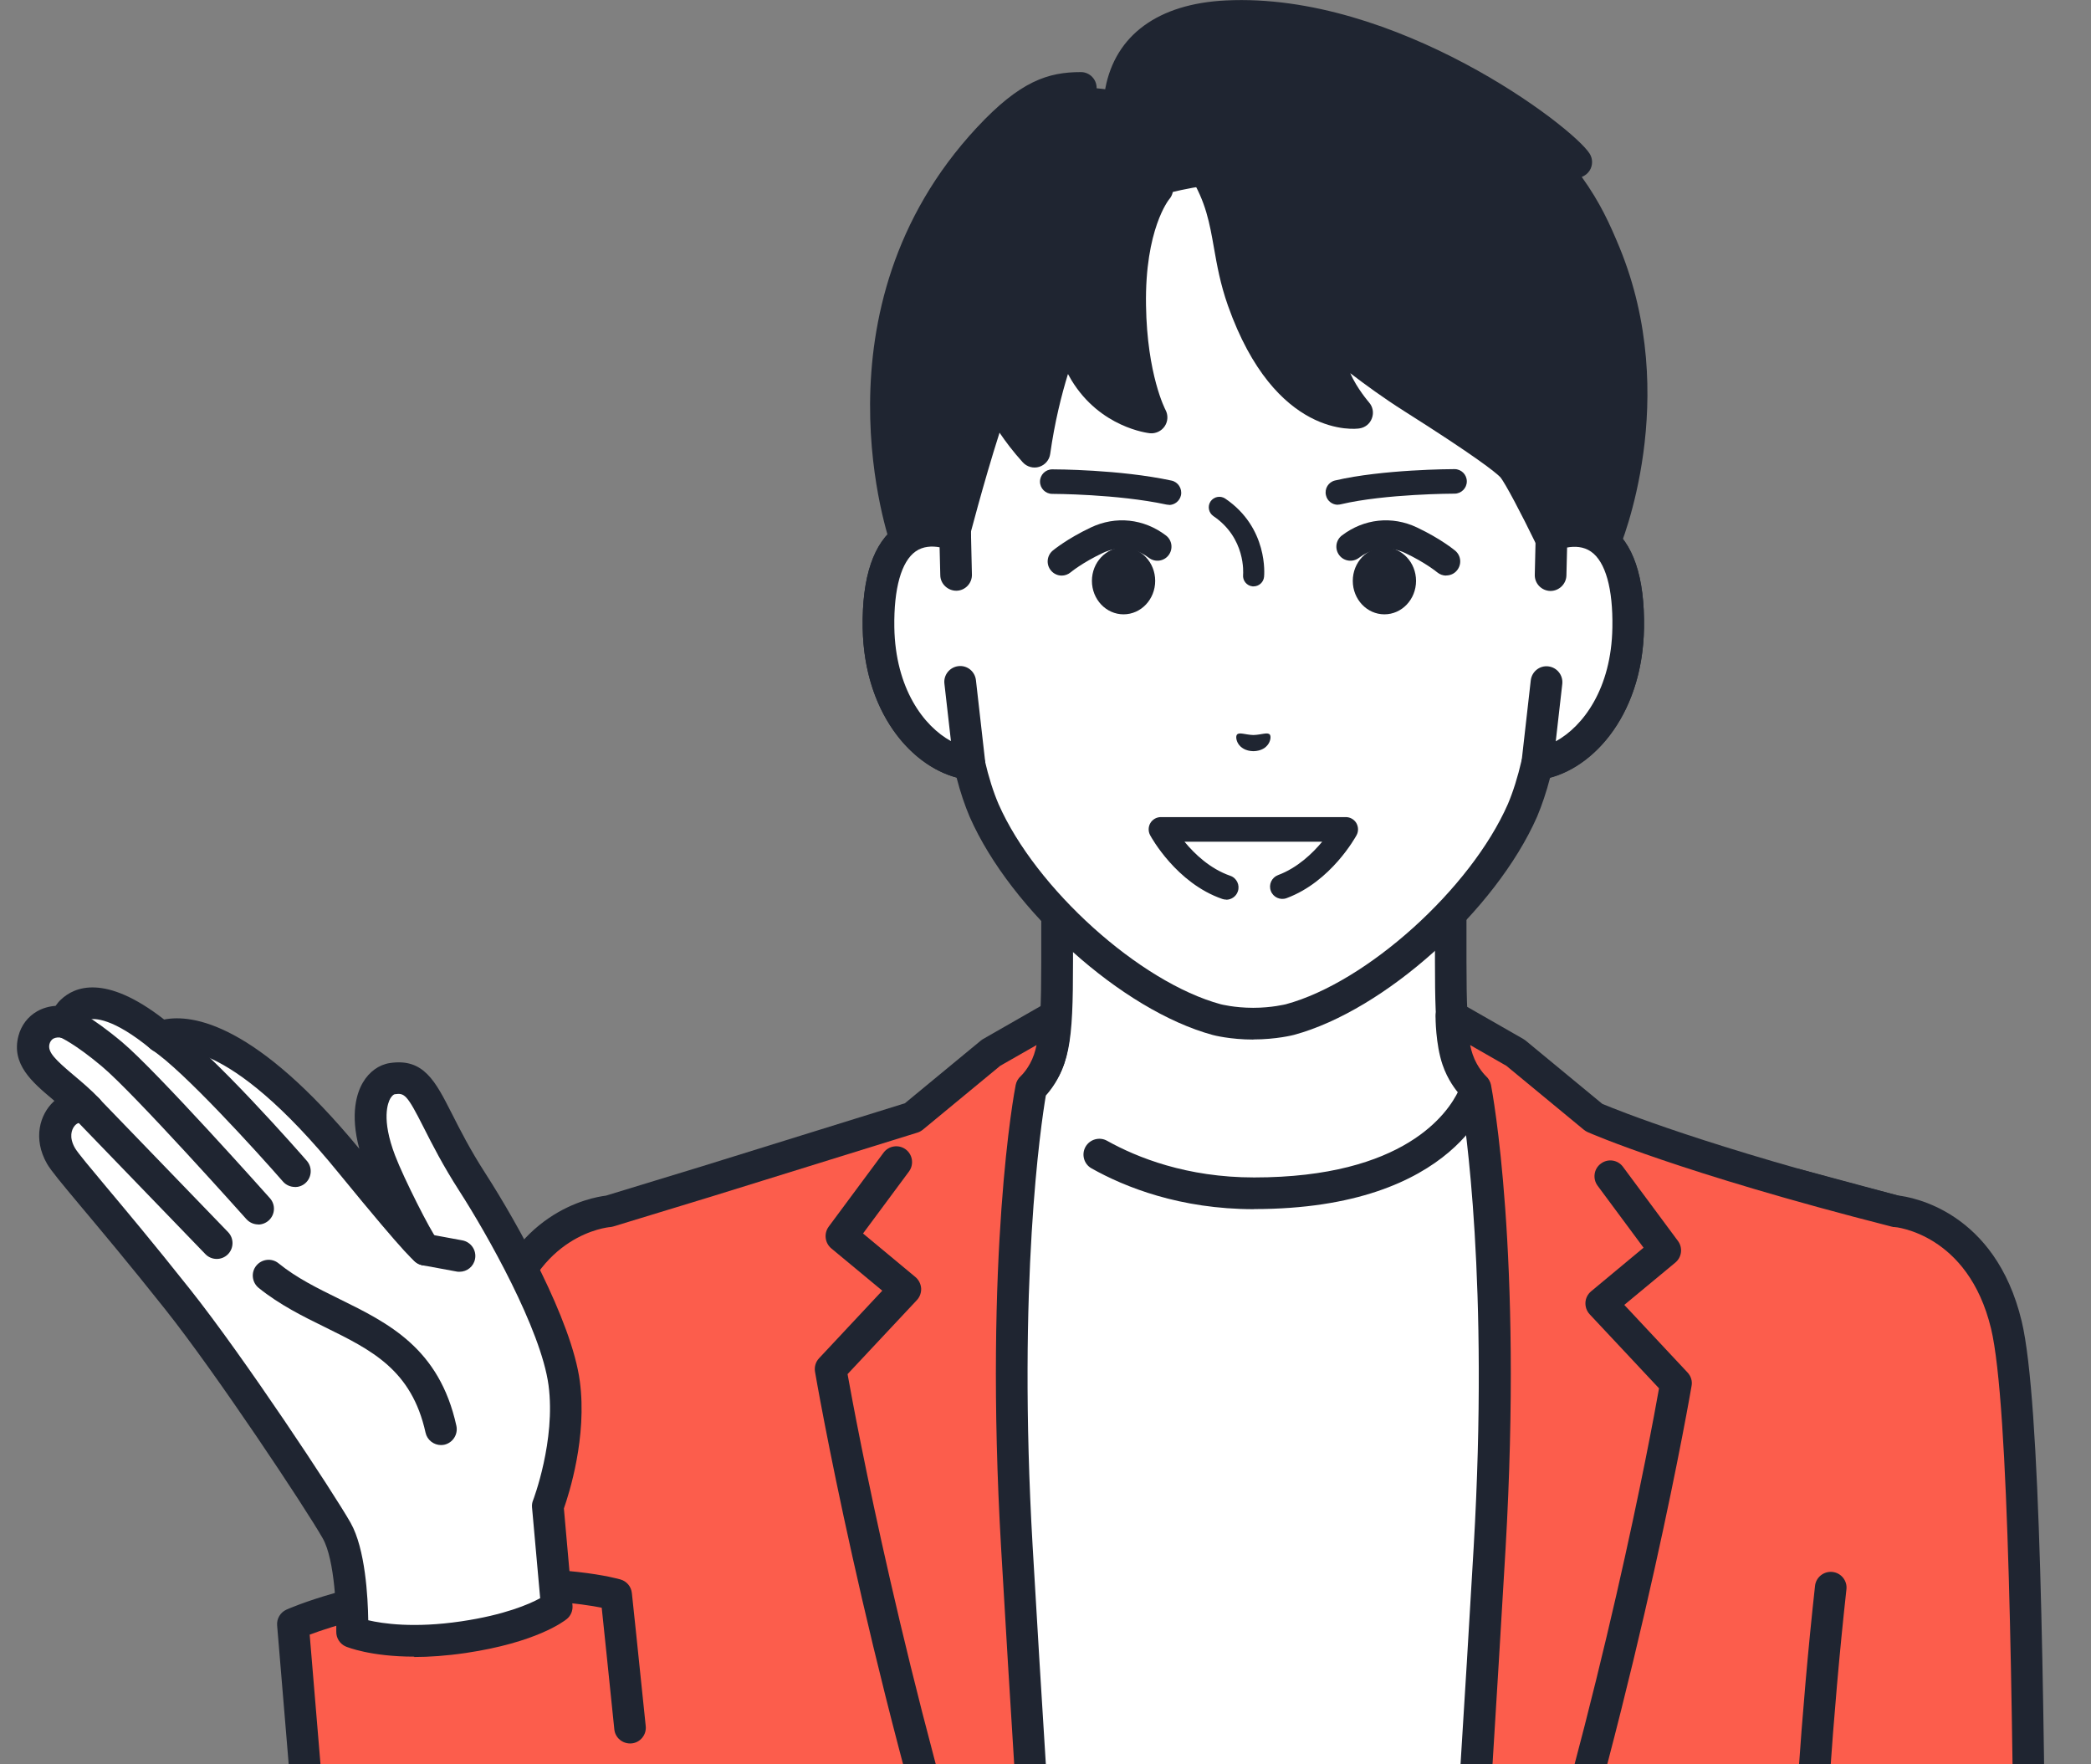 <?xml version="1.0" encoding="UTF-8"?>
<svg id="_レイヤー_2" xmlns="http://www.w3.org/2000/svg" width="182.44" height="153.92" xmlns:xlink="http://www.w3.org/1999/xlink" viewBox="0 0 182.44 153.92">
  <rect x="0" y="0" width="182.44" height="153.92" fill="#808080" stroke="none"/>
  <defs>
    <style>
      .cls-1 {
        fill: #fff;
      }

      .cls-2 {
        fill: none;
      }

      .cls-3 {
        fill: #fc5d4c;
      }

      .cls-4 {
        clip-path: url(#clippath);
      }

      .cls-5 {
        fill: #1f2531;
      }
    </style>
    <clipPath id="clippath">
      <rect class="cls-2" y=".05" width="179.45" height="154.48"/>
    </clipPath>
  </defs>
  <g id="_レイヤー_1-2">
    <g class="cls-4">
      <g>
        <g>
          <g>
            <polygon class="cls-1" points="90.6 91.84 75.39 107.38 75.39 259.82 143.44 259.82 143.44 107.38 128.84 91.84 90.6 91.84"/>
            <path class="cls-5" d="M143.44,261.21h-68.05c-.76,0-1.38-.62-1.38-1.38V107.38c0-.36.14-.71.39-.97l15.21-15.53c.53-.55,1.41-.55,1.95-.02.55.53.55,1.41.02,1.95l-14.82,15.13v150.5h65.29V107.92l-14.22-15.14c-.52-.56-.5-1.43.06-1.95.56-.52,1.43-.5,1.95.06l14.6,15.53c.24.26.37.59.37.95v152.45c0,.76-.62,1.38-1.38,1.38Z"/>
          </g>
          <g>
            <path class="cls-1" d="M126.58,61.62l-17.17,3.92-17.17-3.92v22.31c0,7.18-.29,8.77-2.26,10.99l5.93,5.83c2.67,1.49,7.27,3.38,13.5,3.38,16.92,0,19.42-9.21,19.42-9.21-1.97-2.21-2.26-3.81-2.26-10.99v-22.31Z"/>
            <path class="cls-5" d="M109.42,105.5c-6.47,0-11.28-1.93-14.18-3.56-.67-.37-.9-1.22-.53-1.88.37-.66,1.22-.9,1.88-.53,2.61,1.46,6.95,3.2,12.83,3.2,13.13,0,16.92-5.63,17.84-7.57-1.85-2.38-2.06-4.69-2.06-11.25v-20.58l-15.48,3.54c-.2.05-.41.05-.62,0l-15.48-3.54v20.58c0,7.15-.26,9.26-2.61,11.9-.51.57-1.38.62-1.95.12-.57-.51-.62-1.38-.12-1.95,1.57-1.77,1.91-2.83,1.91-10.07v-22.31c0-.42.19-.82.52-1.08.33-.26.76-.36,1.17-.27l16.86,3.85,16.86-3.85c.41-.09.84,0,1.17.27.33.26.52.66.52,1.08v22.31c0,7.23.34,8.3,1.91,10.07.31.35.42.83.3,1.28-.11.42-2.98,10.23-20.75,10.23Z"/>
          </g>
        </g>
        <g>
          <path class="cls-3" d="M175.06,115.6c-2.26-9.38-9.68-9.92-9.68-9.92l-8.67-2.33-11.53,39.11,1.49,110.81,32.66.04s-1.55-46.56-1.92-63.46c-.45-20.87-.17-65.18-2.35-74.25Z"/>
          <path class="cls-5" d="M179.33,254.69h0l-32.66-.04c-.75,0-1.37-.61-1.38-1.36l-1.49-110.81c-.01-.76.6-1.39,1.36-1.4.78.02,1.39.6,1.4,1.36l1.47,109.44,29.87.04c-.26-7.97-1.55-47-1.87-62.05-.11-5.3-.18-12.17-.25-19.44-.21-21.34-.47-47.9-2.06-54.51-2-8.31-8.37-8.86-8.44-8.87-.09,0-.17-.02-.26-.04l-8.67-2.33c-.74-.2-1.17-.96-.98-1.69.2-.74.95-1.18,1.69-.98l8.56,2.3c1.18.13,8.46,1.35,10.77,10.96,1.67,6.92,1.92,32.53,2.14,55.13.07,7.27.14,14.13.25,19.41.36,16.7,1.9,62.98,1.92,63.45.01.37-.13.74-.39,1.01-.26.27-.62.42-.99.42Z"/>
        </g>
        <g>
          <g>
            <path class="cls-3" d="M91.53,92.44c.54-1.59.54-3.79.54-3.79l-5.59,3.2-6.85,5.65-17.91,5.56-8.58,2.62s-7.42.54-9.68,9.92c-2.18,9.06-6.87,33.19-11.49,56.39-3.3,16.58,5.09,24.87,11.39,26.54,6.41,1.7,18.41-2.44,18.41-2.44h.01c0,4.02,0,9.14-1.16,31.68-1.05,20.38-1.05,39.52-1.05,39.52,0,0,11.51.91,19.54.07,3.37-.35,5.86-.28,7.18-2.19,1.32-1.91,1.71-4.69,2.13-10.89,1.59-22.92,2.77-66.42,2.77-73.84s-1.13-22.35-2.47-45.42c-1.51-25.95,1.24-40.11,1.24-40.11,0,0,1.01-.88,1.55-2.47Z"/>
            <path class="cls-5" d="M70.9,269.1c-5.86,0-11.11-.41-11.43-.43-.72-.06-1.27-.66-1.27-1.38,0-.19.02-19.4,1.05-39.59.99-19.24,1.13-25.72,1.15-29.72-3.7,1.11-12.13,3.29-17.39,1.89-6.87-1.82-15.84-10.82-12.4-28.15.87-4.39,1.75-8.82,2.61-13.17,3.66-18.46,7.11-35.9,8.89-43.27,2.3-9.54,9.5-10.81,10.75-10.96l8.45-2.58,17.64-5.48,6.64-5.48c.06-.05.12-.09.19-.13l5.59-3.2c.43-.24.95-.24,1.38,0,.43.25.69.7.69,1.2,0,.1,0,2.45-.62,4.24-.44,1.3-1.14,2.21-1.57,2.69-.42,2.47-2.49,16.29-1.15,39.37.41,7.09.8,13.41,1.15,18.98.77,12.39,1.32,21.34,1.32,26.52,0,7.08-1.18,50.91-2.77,73.93-.43,6.16-.8,9.31-2.38,11.58-1.5,2.16-3.95,2.39-6.8,2.64-.44.04-.9.08-1.37.13-2.61.27-5.56.37-8.37.37ZM60.97,266c3.2.2,11.75.64,18.01-.02.49-.05.96-.09,1.41-.13,2.64-.24,4.05-.41,4.77-1.46,1.13-1.64,1.49-4.35,1.89-10.2,1.59-22.96,2.77-66.68,2.77-73.74,0-5.09-.55-14.01-1.32-26.35-.35-5.57-.74-11.9-1.15-18.99-1.5-25.82,1.15-39.87,1.27-40.45.06-.3.22-.57.45-.78h0s.75-.69,1.15-1.88h0c.09-.26.16-.54.22-.82l-3.17,1.81-6.76,5.58c-.14.11-.3.2-.47.25l-17.91,5.56-8.59,2.62c-.1.03-.2.05-.3.06-.25.02-6.46.64-8.44,8.87-1.76,7.32-5.21,24.73-8.87,43.16-.86,4.35-1.74,8.78-2.61,13.17-3.08,15.46,4.53,23.38,10.39,24.93,5.93,1.57,17.49-2.37,17.61-2.41.14-.05.3-.08.45-.08.76,0,1.4.62,1.4,1.38,0,4.09,0,9.17-1.16,31.75-.88,17.11-1.02,33.52-1.05,38.16Z"/>
          </g>
          <path class="cls-5" d="M85.46,173.36c-.59,0-1.13-.38-1.32-.97-8.74-27.66-12.99-52.46-13.03-52.71-.07-.43.06-.86.35-1.17l5.52-5.9-4.45-3.69c-.56-.47-.66-1.3-.23-1.89l4.79-6.46c.45-.61,1.32-.74,1.93-.29.61.45.74,1.32.29,1.93l-4.01,5.41,4.57,3.8c.29.24.47.6.5.98.02.38-.11.75-.37,1.03l-6.05,6.46c.74,4.13,4.94,26.73,12.82,51.67.23.73-.17,1.5-.9,1.73-.14.04-.28.06-.42.06Z"/>
        </g>
        <g>
          <g>
            <path class="cls-3" d="M132.22,91.84l-5.59-3.2s0,2.2.54,3.79c.54,1.59,1.55,2.47,1.55,2.47,0,0,2.75,14.16,1.24,40.11-1.34,23.07-2.47,38-2.47,45.42s1.18,50.92,2.77,73.84c.43,6.2.82,8.99,2.13,10.89,1.32,1.91,3.81,1.83,7.18,2.19,8.04.84,19.54-.07,19.54-.07,0,0,0-19.13-1.05-39.51-1.16-22.54-1.16-27.66-1.16-31.68,0-8.4.18-33.6,2.82-57.58l5.65-32.84c-18.58-4.74-26.31-8.18-26.31-8.18l-6.85-5.65Z"/>
            <path class="cls-5" d="M147.81,269.1c-2.81,0-5.76-.09-8.37-.37-.48-.05-.93-.09-1.37-.13-2.84-.26-5.3-.48-6.8-2.64-1.58-2.28-1.95-5.43-2.38-11.58-1.59-23.01-2.78-66.85-2.78-73.93,0-5.18.56-14.12,1.32-26.5.35-5.57.74-11.9,1.15-19,1.34-23.08-.74-36.9-1.15-39.37-.43-.48-1.13-1.39-1.57-2.69-.61-1.79-.61-4.14-.61-4.24,0-.49.26-.95.69-1.2.43-.25.95-.25,1.38,0l5.59,3.2c.07.04.13.08.19.13l6.7,5.53c1.22.51,9.16,3.75,25.92,8.03.74.19,1.19.94,1,1.68-.19.74-.94,1.19-1.68,1-18.48-4.71-26.21-8.11-26.53-8.25-.11-.05-.22-.12-.32-.2l-6.76-5.58-3.16-1.81c.06.29.13.56.22.82.41,1.19,1.15,1.88,1.16,1.89.22.2.38.48.44.77.11.59,2.77,14.63,1.27,40.45-.41,7.1-.81,13.43-1.15,19.01-.77,12.33-1.32,21.24-1.32,26.33,0,7.06,1.18,50.78,2.77,73.74.41,5.85.76,8.56,1.89,10.2.73,1.05,2.14,1.23,4.77,1.46.45.04.92.08,1.41.13,6.27.66,14.81.22,18.01.02-.02-4.63-.17-21.04-1.05-38.15-1.16-22.58-1.16-27.66-1.16-31.75,0-11.95.37-35.35,2.83-57.73.08-.76.77-1.3,1.52-1.22.76.08,1.31.77,1.22,1.52-2.45,22.25-2.81,45.53-2.81,57.43,0,4.05,0,9.1,1.16,31.61,1.04,20.18,1.05,39.39,1.05,39.59,0,.72-.55,1.32-1.27,1.38-.32.03-5.57.43-11.43.43Z"/>
          </g>
          <path class="cls-5" d="M133.25,174.59c-.14,0-.28-.02-.42-.06-.73-.23-1.13-1.01-.9-1.73,7.89-24.95,12.09-47.53,12.82-51.67l-6.05-6.46c-.26-.28-.39-.65-.37-1.03.02-.38.2-.73.5-.98l4.57-3.8-4.01-5.41c-.45-.61-.33-1.48.29-1.93.61-.46,1.48-.33,1.93.29l4.79,6.46c.44.59.34,1.42-.23,1.89l-4.45,3.69,5.52,5.9c.3.32.43.75.35,1.17-.04.25-4.29,25.05-13.03,52.71-.19.59-.73.97-1.32.97Z"/>
        </g>
        <g>
          <g>
            <path class="cls-3" d="M53.77,139.13s-4.74-1.39-13.64-.68c-8.9.72-14.57,3.25-14.57,3.25,0,0,1.59,19.01,2.19,26.39.77,9.56,1.72,20.11,4.89,25.16,3.09,4.92,7.84,7.98,16.15,7.25,6.76-.59,13.01-4.41,13.01-4.41l-6.82-45.36c-.69-6.84-1.21-11.6-1.21-11.6Z"/>
            <path class="cls-5" d="M46.45,201.99c-6.69,0-11.61-2.63-14.98-8-3.19-5.09-4.2-14.69-5.1-25.79-.6-7.37-2.19-26.38-2.19-26.38-.05-.59.28-1.14.81-1.38.24-.11,5.99-2.64,15.02-3.36,9.05-.73,13.94.67,14.14.73.54.16.92.62.98,1.18,0,0,.51,4.76,1.21,11.61.08.76-.48,1.44-1.23,1.51-.76.07-1.44-.48-1.51-1.23-.51-5-.92-8.88-1.1-10.61-1.71-.34-5.9-.94-12.26-.43-6.56.53-11.33,2.07-13.22,2.78.34,4.04,1.59,19.02,2.1,25.37.67,8.28,1.59,19.61,4.68,24.54,3.21,5.11,7.93,7.21,14.85,6.61,6.35-.56,12.35-4.17,12.41-4.21.65-.4,1.5-.19,1.9.46.4.65.19,1.5-.46,1.9-.27.16-6.61,3.99-13.61,4.6-.84.07-1.66.11-2.46.11Z"/>
          </g>
          <g>
            <g>
              <path class="cls-1" d="M48.58,140.16l-.78-8.76s2.13-5.47,1.43-10.73c-.68-5.05-5.44-13.54-8-17.52-4.09-6.35-4-9.5-7-9.05-1.44.22-2.82,2.57-1.06,7.2.73,1.92,3.32,7.13,3.94,7.73-.49-.22-6.48-7.53-6.48-7.53-8.56-10.53-14.12-12.01-16.6-11.04-6.8-5.6-8.46-1.51-8.26-1.24-1.23-.33-2.47.23-2.8,1.5-.61,2.31,2.32,3.6,4.69,6.08-1.48-.96-3.89,1.31-2.34,4.03.61,1.07,4.01,4.76,10.19,12.53,4.55,5.72,12.37,17.53,13.87,20.17,1.5,2.64,1.36,8.85,1.36,8.85,0,0,3.25,1.39,9.71.44,5.94-.88,8.14-2.66,8.14-2.66Z"/>
              <path class="cls-5" d="M36.14,144.54c-3.84,0-5.85-.84-5.96-.88-.52-.22-.85-.74-.84-1.3.03-1.62-.11-6.25-1.18-8.14-1.5-2.64-9.34-14.45-13.75-19.99-3.19-4.02-5.6-6.88-7.35-8.97-1.73-2.07-2.6-3.11-2.96-3.73-1.25-2.19-.62-4.29.56-5.4.03-.03.06-.06.09-.08-.05-.04-.09-.08-.14-.12-1.8-1.51-3.65-3.08-3-5.55.24-.92.82-1.68,1.62-2.14.49-.28,1.04-.44,1.62-.48.14-.2.29-.39.47-.55,1.15-1.1,3.83-2.29,9,1.74,2.52-.49,8.04.37,17.03,11.28-.83-3.09-.2-4.91.31-5.78.55-.94,1.41-1.56,2.35-1.7,2.96-.45,3.98,1.59,5.41,4.4.71,1.4,1.59,3.15,2.96,5.27,2.71,4.21,7.5,12.76,8.21,18.09.65,4.87-.94,9.81-1.39,11.1l.75,8.46c.04.46-.15.91-.5,1.19-.26.21-2.67,2.05-8.81,2.96-1.71.25-3.21.35-4.5.35ZM32.11,141.36c1.27.3,4,.71,8.13.1,3.79-.56,5.94-1.5,6.89-2.02l-.71-7.92c-.02-.21.01-.43.09-.62.02-.05,1.99-5.22,1.35-10.04-.65-4.86-5.38-13.22-7.79-16.96-1.44-2.24-2.36-4.06-3.1-5.52-1.45-2.87-1.67-3.04-2.53-2.91-.07.01-.22.1-.38.36-.21.36-.81,1.79.41,4.98.76,2,3.13,6.67,3.64,7.27.48.47.54,1.19.17,1.75-.37.55-1.11.74-1.72.47-.33-.15-.79-.35-6.98-7.92-9.9-12.18-14.53-10.83-15.03-10.63-.46.18-.99.1-1.38-.22-3.32-2.73-4.93-2.71-5.46-2.57-.31.08-.47.25-.54.35-.01.24-.09.48-.23.69-.33.49-.94.71-1.51.56-.29-.08-.57-.05-.78.06-.16.1-.27.25-.33.46-.19.71.5,1.37,2.11,2.73.7.59,1.5,1.26,2.25,2.05.48.51.51,1.3.06,1.84-.45.54-1.23.66-1.82.27-.05,0-.27.05-.47.34-.16.23-.47.87.09,1.85.23.41,1.31,1.69,2.67,3.32,1.66,1.98,4.18,4.98,7.39,9.03,4.66,5.86,12.5,17.72,13.99,20.35,1.29,2.28,1.51,6.5,1.54,8.51ZM6.87,88.39s0,0,0,0c0,0,0,0,0,0ZM6.87,88.39s0,0,0,0c0,0,0,0,0,0ZM6.87,88.38s0,0,0,0c0,0,0,0,0,0Z"/>
            </g>
            <path class="cls-5" d="M38.48,126.08c-.63,0-1.21-.44-1.35-1.08-1.21-5.48-4.7-7.2-8.74-9.19-1.96-.96-3.98-1.96-5.82-3.44-.59-.48-.69-1.35-.21-1.94.48-.59,1.35-.69,1.94-.21,1.59,1.29,3.39,2.17,5.3,3.11,4.29,2.11,8.73,4.29,10.22,11.07.16.75-.31,1.48-1.05,1.65-.1.02-.2.03-.3.03Z"/>
            <path class="cls-5" d="M25.73,103.56c-.38,0-.77-.16-1.04-.47-2.27-2.6-8.75-9.74-11.42-11.48-.64-.42-.82-1.27-.4-1.91.42-.64,1.27-.82,1.91-.4,3.53,2.3,11.65,11.58,11.99,11.98.5.57.44,1.45-.13,1.95-.26.23-.59.34-.91.34Z"/>
            <path class="cls-5" d="M22.53,106.83c-.38,0-.76-.16-1.03-.46-.1-.11-9.78-10.96-12.61-13.33-2.38-2-3.64-2.54-3.65-2.54-.7-.29-1.03-1.1-.75-1.8.29-.7,1.08-1.04,1.78-.76.16.06,1.65.69,4.39,2.99,2.98,2.5,12.49,13.16,12.89,13.61.51.57.46,1.44-.11,1.95-.26.23-.59.35-.92.35Z"/>
            <path class="cls-5" d="M18.91,109.84c-.36,0-.72-.14-.99-.42l-11.26-11.66c-.53-.55-.51-1.42.03-1.95.55-.53,1.42-.51,1.95.03l11.26,11.66c.53.55.51,1.42-.03,1.95-.27.26-.61.39-.96.39Z"/>
            <path class="cls-5" d="M40.09,110.96c-.08,0-.17,0-.25-.02l-2.98-.55c-.75-.14-1.25-.86-1.11-1.61.14-.75.86-1.25,1.61-1.11l2.98.55c.75.14,1.25.86,1.11,1.61-.12.67-.7,1.13-1.36,1.13Z"/>
          </g>
        </g>
        <g>
          <g>
            <g>
              <path class="cls-1" d="M135.37,46.72s0,0,0,0v-13.39c0-3.86-.96-7.66-2.82-11.05-3.55-6.46-10.73-13.99-23.09-14.04h-.22c-12.36.05-19.54,7.58-23.09,14.04-1.86,3.38-2.82,7.19-2.82,11.05v13.39s0,0,0,0c-2.88-1.09-6.82-.38-6.69,8.06.12,7.47,4.62,11.48,7.94,11.89h0c.33,1.43.75,2.82,1.28,4.06,3.44,7.8,12.77,16.2,20.29,18.24,0,0,1.34.35,3.19.35,1.85,0,3.19-.35,3.19-.35,7.51-2.04,16.85-10.44,20.29-18.24.53-1.24.95-2.64,1.28-4.06h0c3.32-.41,7.82-4.42,7.94-11.89.14-8.44-3.81-9.15-6.69-8.06Z"/>
              <path class="cls-5" d="M109.36,90.7c-2.01,0-3.49-.38-3.55-.4-7.89-2.14-17.6-10.85-21.2-19.02-.43-1.01-.82-2.16-1.15-3.44-4.04-1.08-8.07-5.76-8.19-13.05-.07-4.46.95-7.47,3.03-8.93,1.04-.73,2.3-1.04,3.66-.9v-11.64c0-4.1,1.04-8.15,2.99-11.71,3.01-5.48,10.17-14.7,24.29-14.76h.22c14.12.06,21.28,9.27,24.3,14.76,1.96,3.57,2.99,7.62,2.99,11.71v11.64c1.35-.14,2.61.16,3.66.9,2.08,1.46,3.1,4.47,3.03,8.93-.12,7.29-4.15,11.97-8.19,13.05-.33,1.27-.72,2.42-1.14,3.42-3.61,8.18-13.31,16.89-21.2,19.03-.07.02-1.55.4-3.56.4ZM81.32,47.7c-.48,0-.99.11-1.44.42-1.25.88-1.91,3.23-1.86,6.62.11,6.71,4,10.2,6.73,10.54.57.07,1.04.49,1.17,1.06.34,1.47.75,2.76,1.21,3.83,3.25,7.37,12.31,15.53,19.38,17.45,0,0,1.2.31,2.83.31s2.83-.31,2.85-.31c7.06-1.91,16.12-10.07,19.37-17.46.45-1.06.86-2.35,1.2-3.82.13-.56.6-.99,1.17-1.06,2.73-.34,6.62-3.84,6.73-10.54.06-3.39-.6-5.74-1.86-6.62-.99-.7-2.28-.37-2.96-.12-.42.16-.9.1-1.27-.16-.37-.26-.6-.68-.6-1.14v-13.39c0-3.63-.92-7.22-2.65-10.38-2.72-4.95-9.18-13.27-21.88-13.32h-.21c-12.7.05-19.16,8.37-21.87,13.32-1.73,3.16-2.65,6.75-2.65,10.38v13.39c0,.48-.25.92-.66,1.18-.33.2-.73.26-1.09.16-.04-.01-.09-.03-.13-.04-.37-.14-.93-.3-1.52-.3Z"/>
            </g>
            <path class="cls-5" d="M105.93,16.39c1.46,3.27,1.16,6,2.51,9.82,3.8,10.71,9.96,9.8,9.96,9.8,0,0-1.5-1.37-2.21-3.84-.65-2.25-.57-3.18-.57-3.18,0,0,3.55,3.13,7.58,5.67,4.03,2.55,7.67,4.97,8.68,6,.72.73,3.34,6.13,3.34,6.13l1.42,3.8,3.29-3.12s5.34-12.58.07-25.38c-1.15-2.81-2.3-5.14-5.11-8.32h0s2.62.35,2.62.35c-1.04-1.67-16.02-13.44-30.51-12.72-4.21.21-8.32,1.84-9.21,6.55-2.53-.2-6.22-1.63-11.55,4.1-14.36,15.43-7.21,35.04-7.21,35.04l2.86,1.59,1.29-1.91s1.91-7.48,3.75-12.53c0,0,.74,2.26,3.34,5.13.96-6.79,3.1-11.26,3.1-11.26,0,0-.15,1.93,1.48,4.59,2.2,3.59,5.62,3.69,5.62,3.69,0,0-1.77-3.21-1.87-9.76-.11-7.41,1.84-9.41,1.84-9.41,0,0,5.22-1.43,5.47-.86Z"/>
            <path class="cls-5" d="M81.89,50.08c-.23,0-.46-.06-.67-.17l-2.86-1.59c-.29-.16-.51-.42-.63-.73-.07-.2-7.27-20.59,7.5-36.46,3.79-4.07,6.22-4.84,9.08-4.84.76,0,1.38.63,1.37,1.39,0,.76-.62,1.37-1.38,1.37-.03,0-.07,0-.1,0-1.86,0-3.57.33-6.95,3.96-12.39,13.31-8,30.14-7.07,33.16l1.28.71.45-.66c.34-1.33,2.05-7.81,3.73-12.42.2-.55.72-.91,1.3-.91,0,0,.01,0,.02,0,.59,0,1.11.39,1.29.95,0,0,.31.9,1.2,2.25,1.07-5.14,2.61-8.39,2.68-8.55.28-.59.94-.9,1.57-.74.63.16,1.07.73,1.05,1.39,0,0-.02,1.7,1.1,3.54.69,1.13,1.54,1.88,2.33,2.38-.46-1.72-.9-4.19-.95-7.42-.12-7.73,2.42-10.8,2.71-11.13.51-.57,1.38-.62,1.95-.11.57.51.62,1.38.11,1.95,0,.01-2.12,2.59-2.01,9.24.09,6.05,1.68,9.09,1.7,9.12.24.45.22,1-.07,1.43-.28.42-.79.66-1.29.61-.18-.02-4.34-.5-6.85-4.64-.11-.18-.21-.36-.3-.53-.56,1.82-1.16,4.2-1.55,6.97-.07.53-.45.97-.96,1.13-.51.16-1.07,0-1.43-.39-.85-.94-1.51-1.82-2.03-2.59-1.43,4.47-2.68,9.35-2.7,9.41-.04.16-.11.3-.2.43l-1.29,1.91c-.27.39-.7.61-1.14.61Z"/>
            <path class="cls-5" d="M136.64,51.97c-.1,0-.21-.01-.31-.04-.45-.1-.82-.43-.98-.86l-1.39-3.73c-1.17-2.41-2.66-5.26-3.07-5.72-.44-.44-2.13-1.8-8.42-5.78-1.72-1.09-3.34-2.27-4.66-3.28.6,1.36,1.62,2.52,1.63,2.54.34.38.44.91.26,1.39-.17.48-.59.82-1.1.89-.29.05-7.33.94-11.46-10.71-.67-1.89-.96-3.56-1.22-5.03-.38-2.16-.7-4.03-2.1-6.28-.74-1.19-1.33-1.87-2.33-2.03-.75-.12-1.26-.83-1.14-1.59.12-.75.83-1.27,1.58-1.14,2.43.39,3.6,2.28,4.23,3.3,1.68,2.7,2.09,5.02,2.48,7.27.25,1.43.51,2.91,1.1,4.58,1.71,4.81,3.88,7.03,5.59,8.05-.11-.23-.21-.47-.29-.72-.86-2.4-.8-3.98-.8-4.15.03-.53.36-1,.84-1.2.49-.21,1.05-.11,1.45.24.03.03,3.52,3.09,7.4,5.54,7.5,4.74,8.58,5.84,8.93,6.19.77.78,2.58,4.41,3.6,6.5.02.04.04.08.05.12l.69,1.84,1.55-1.47c.69-1.8,4.54-12.94-.03-24.06-1.06-2.57-2.09-4.79-4.86-7.93-.38-.43-.46-1.06-.18-1.57.07-.14.17-.26.27-.36-4.85-3.68-16.16-10.51-26.88-9.98-3.18.16-7.13,1.23-7.92,5.43-.14.75-.86,1.24-1.61,1.1-.75-.14-1.24-.86-1.1-1.61.88-4.65,4.61-7.38,10.5-7.67,14.84-.74,30.28,11,31.76,13.37.28.45.28,1.03-.01,1.48-.17.26-.41.44-.68.55,1.61,2.24,2.46,4.14,3.29,6.14,5.42,13.19.15,25.91-.08,26.44-.07.18-.18.33-.32.46l-3.29,3.12c-.26.25-.6.38-.95.38Z"/>
            <g>
              <path class="cls-1" d="M83.42,50.17l-.08-3.46c-2.88-1.09-6.82-.38-6.69,8.06.12,7.47,4.62,11.48,7.94,11.89l-.81-7.14-.36-9.35Z"/>
              <path class="cls-5" d="M84.59,68.04c-.06,0-.11,0-.17-.01-4.34-.54-9.02-5.37-9.15-13.24-.07-4.46.95-7.47,3.03-8.93,1.51-1.06,3.48-1.22,5.53-.44.53.2.88.7.89,1.26l.08,3.45c.02.76-.59,1.4-1.35,1.41-.74.01-1.4-.59-1.41-1.35l-.06-2.44c-.65-.12-1.44-.1-2.09.36-1.25.88-1.91,3.23-1.86,6.62.09,5.33,2.56,8.63,4.94,9.93l-.57-5.01c-.09-.76.46-1.44,1.22-1.53.77-.09,1.44.46,1.53,1.22l.81,7.14c.05.42-.1.84-.4,1.14-.26.26-.61.4-.97.4Z"/>
            </g>
            <g>
              <path class="cls-1" d="M135.37,46.72l-.08,3.46-.36,9.35-.81,7.14c3.32-.41,7.82-4.42,7.94-11.89.14-8.44-3.81-9.15-6.69-8.06Z"/>
              <path class="cls-5" d="M134.12,68.04c-.36,0-.71-.14-.97-.4-.3-.3-.45-.72-.4-1.14l.81-7.14c.09-.76.77-1.31,1.53-1.22.76.09,1.3.77,1.22,1.53l-.57,5.01c2.38-1.3,4.86-4.6,4.94-9.93.06-3.39-.6-5.74-1.86-6.62-.66-.46-1.44-.48-2.09-.36l-.06,2.44c-.02.76-.66,1.36-1.41,1.35-.76-.02-1.37-.65-1.35-1.41l.08-3.45c.01-.56.37-1.06.89-1.26,2.05-.78,4.02-.62,5.53.44,2.08,1.46,3.1,4.47,3.03,8.93-.13,7.87-4.81,12.7-9.15,13.24-.06,0-.11.01-.17.01Z"/>
            </g>
          </g>
          <g>
            <path class="cls-5" d="M101.99,44.04c-.07,0-.15,0-.23-.02-4.29-.92-9.89-.93-9.95-.93-.59,0-1.07-.48-1.07-1.07s.48-1.07,1.07-1.07c.24,0,5.89.01,10.4.98.58.12.95.7.83,1.28-.11.5-.55.85-1.05.85Z"/>
            <path class="cls-5" d="M109.38,51.16s-.06,0-.09,0c-.51-.05-.88-.5-.83-1.01.01-.13.25-3.2-2.59-5.12-.42-.29-.53-.86-.25-1.28.29-.42.86-.53,1.28-.25,3.77,2.55,3.41,6.66,3.39,6.83-.05.48-.45.83-.92.83Z"/>
            <path class="cls-5" d="M116.73,44.04c-.49,0-.93-.33-1.04-.83-.14-.58.22-1.16.8-1.29,4.14-.97,10.16-.99,10.42-.99.59,0,1.07.48,1.07,1.07s-.48,1.07-1.07,1.07c-.06,0-6.04.01-9.93.93-.08.02-.17.03-.25.03Z"/>
            <path class="cls-5" d="M92.64,50.22c-.35,0-.7-.15-.94-.44-.44-.52-.37-1.29.14-1.73.05-.04,1.23-1.03,3.34-2.03,2.17-1.03,4.62-.77,6.55.7.54.41.64,1.18.23,1.72-.41.54-1.18.64-1.72.23-1.76-1.34-3.52-.67-4.01-.43-1.8.85-2.8,1.68-2.81,1.69-.23.19-.51.29-.79.29Z"/>
            <ellipse class="cls-5" cx="98.03" cy="50.68" rx="2.76" ry="2.92"/>
            <path class="cls-5" d="M126.18,50.22c-.28,0-.56-.1-.79-.29,0,0-1.01-.84-2.81-1.69-.5-.24-2.26-.9-4.01.43-.54.41-1.31.31-1.72-.23-.41-.54-.31-1.31.23-1.72,1.93-1.47,4.38-1.73,6.55-.7,2.11,1,3.29,1.99,3.34,2.03.52.44.58,1.21.14,1.73-.24.29-.59.43-.94.43Z"/>
            <ellipse class="cls-5" cx="120.79" cy="50.68" rx="2.76" ry="2.92"/>
            <path class="cls-5" d="M107.93,64.09c.2-.23.73.02,1.43.04.7-.02,1.23-.27,1.43-.04.2.24-.03,1.42-1.43,1.45-1.4-.03-1.64-1.21-1.43-1.45Z"/>
            <g>
              <path class="cls-1" d="M106.99,77.42l4.9-.06c3.55-1.32,5.53-5,5.53-5h-16.13s2.05,3.8,5.7,5.06Z"/>
              <path class="cls-5" d="M106.99,78.49c-.12,0-.23-.02-.35-.06-4-1.38-6.2-5.39-6.29-5.56-.18-.33-.17-.74.02-1.06.19-.32.54-.52.92-.52h16.13c.38,0,.73.2.92.52.19.33.2.73.02,1.06-.09.16-2.22,4.05-6.1,5.49-.56.21-1.18-.08-1.38-.63-.21-.56.08-1.17.63-1.38,1.69-.63,3-1.89,3.85-2.91h-12.01c.87,1.06,2.23,2.36,3.99,2.97.56.19.86.81.66,1.37-.15.44-.57.72-1.02.72Z"/>
            </g>
          </g>
        </g>
      </g>
    </g>
  </g>
</svg>